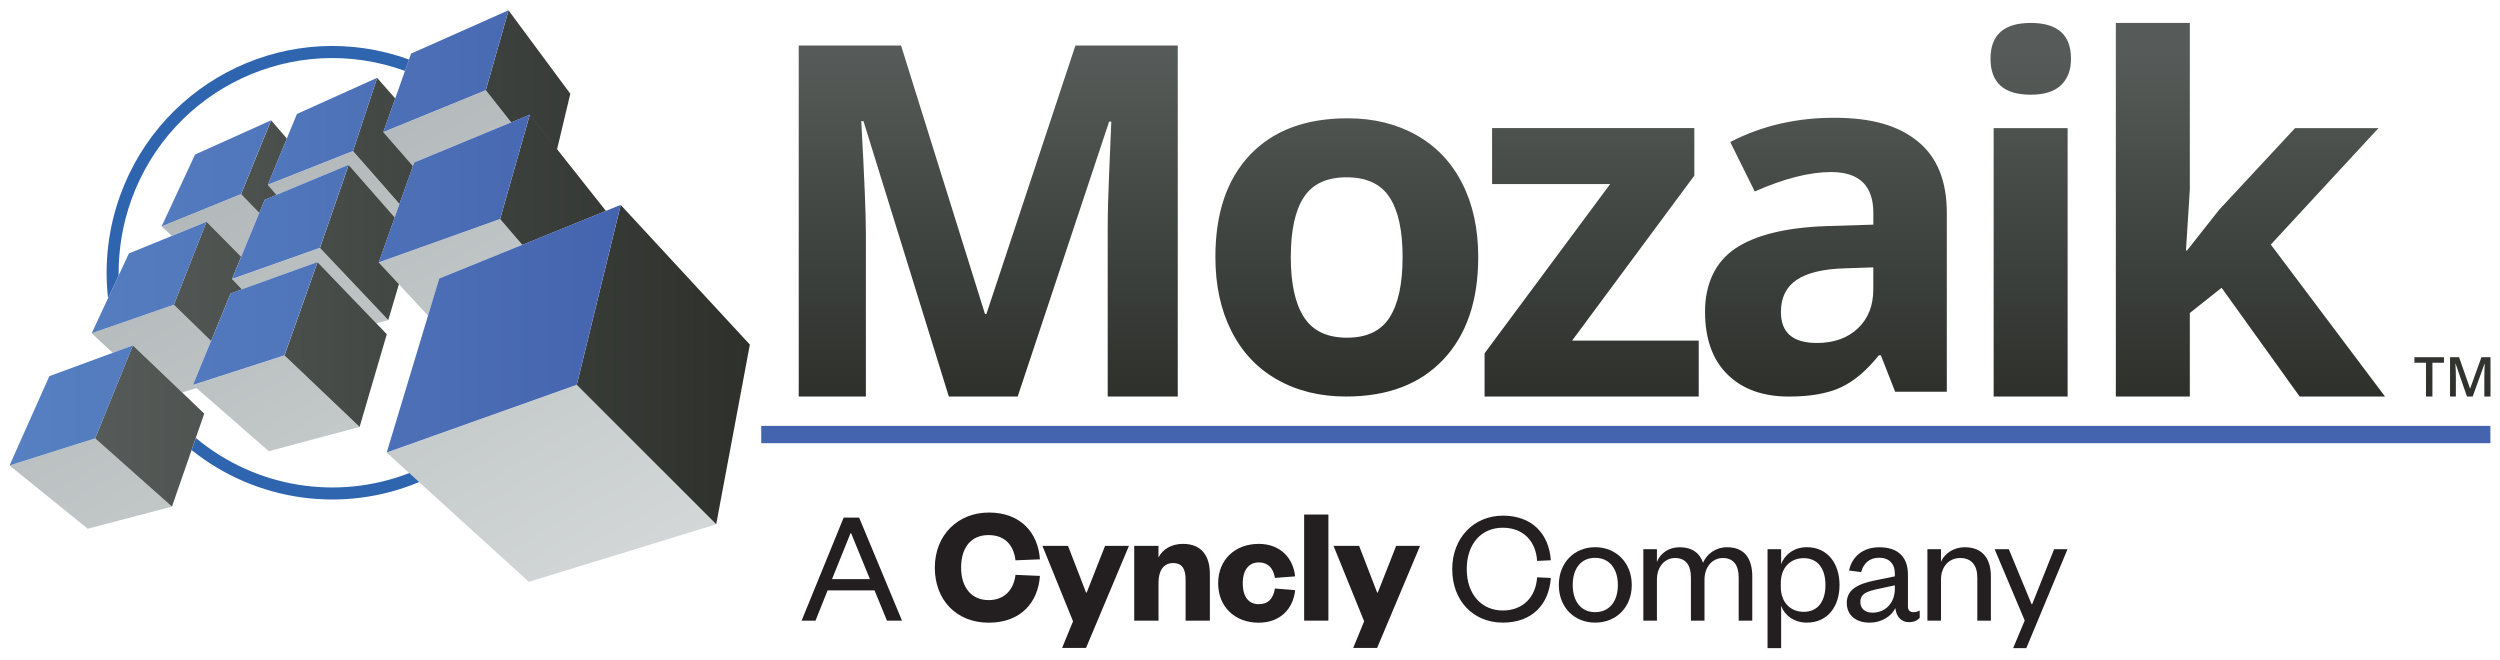 <?xml version="1.0" encoding="UTF-8"?><svg id="Text" xmlns="http://www.w3.org/2000/svg" width="705" height="186" xmlns:xlink="http://www.w3.org/1999/xlink" viewBox="0 0 705 186"><defs><style>.cls-1{fill:url(#linear-gradient);}.cls-2{fill:#231f20;}.cls-3{fill:#2f64af;}.cls-4{fill:#4564af;}.cls-5{fill:url(#linear-gradient-3);}.cls-6{fill:url(#linear-gradient-4);}.cls-7{fill:url(#linear-gradient-2);}</style><linearGradient id="linear-gradient" x1="58.23" y1="56.56" x2="133.69" y2="187.26" gradientUnits="userSpaceOnUse"><stop offset="0" stop-color="#b3b9ba"/><stop offset="1" stop-color="#d3d7d8"/></linearGradient><linearGradient id="linear-gradient-2" x1="26.86" y1="75.37" x2="211.47" y2="75.37" gradientUnits="userSpaceOnUse"><stop offset="0" stop-color="#565b59"/><stop offset="1" stop-color="#2d302b"/></linearGradient><linearGradient id="linear-gradient-3" x1="2.7" y1="67.09" x2="175.06" y2="67.09" gradientUnits="userSpaceOnUse"><stop offset="0" stop-color="#5680c1"/><stop offset=".44" stop-color="#5076bb"/><stop offset="1" stop-color="#4564af"/></linearGradient><linearGradient id="linear-gradient-4" x1="463.77" y1="6.47" x2="463.77" y2="111.82" gradientUnits="userSpaceOnUse"><stop offset=".08" stop-color="#565b59"/><stop offset="1" stop-color="#2d302b"/></linearGradient></defs><g><path class="cls-2" d="m242.28,145.97l12.09,29.06h-4.24l-3.51-8.53h-13.24l-3.41,8.53h-3.92l11.86-29.06h4.38Zm-7.66,17.34h10.7l-5.3-12.92h-.18l-5.21,12.92Z"/><path class="cls-2" d="m278.82,144.53c9.02,0,13.92,5.7,14.44,13.2l-6.89.28c-.43-3.8-2.61-7.12-7.6-7.12s-7.74,3.56-7.74,9.17,2.94,9.17,7.74,9.17,7.17-3.32,7.6-7.12l6.89.29c-.52,7.5-5.41,13.2-14.44,13.2s-15.2-6.32-15.2-15.53,6.55-15.53,15.2-15.53Z"/><path class="cls-2" d="m299.51,182.72l3.09-7.51-8.64-21.28h7.22l5.08,13.16h.19l5.18-13.16h6.74l-12.11,28.78h-6.74Z"/><path class="cls-2" d="m326.69,175.03h-6.84v-21.09h6.84v3.28c1.14-2.33,3.7-3.85,6.89-3.85,5.7,0,7.6,3.94,7.6,8.45v13.2h-6.84v-11.54c0-3.04-1-4.7-3.51-4.7-2.75,0-4.13,2.19-4.13,5.51v10.73Z"/><path class="cls-2" d="m354.92,153.37c6.27,0,9.78,4.13,10.31,9.17l-5.7.43c-.47-2.85-2-4.37-4.56-4.37s-4.51,1.85-4.51,5.89,1.85,5.89,4.51,5.89,4.09-1.57,4.56-4.42l5.7.47c-.52,5.08-4.04,9.17-10.31,9.17-6.6,0-11.4-4.42-11.4-11.11s4.8-11.11,11.4-11.11Z"/><path class="cls-2" d="m374.61,145.1v29.92h-6.84v-29.92h6.84Z"/><path class="cls-2" d="m381.6,182.72l3.09-7.51-8.64-21.28h7.22l5.08,13.16h.19l5.18-13.16h6.74l-12.11,28.78h-6.74Z"/><path class="cls-2" d="m423.78,145.41c8.3,0,13.01,5.12,13.56,12.59l-3.88.18c-.32-5.35-3.69-9.36-9.69-9.36s-10.15,4.52-10.15,11.67,4.24,11.67,10.15,11.67,9.36-4.01,9.69-9.36l3.88.19c-.55,7.47-5.26,12.59-13.56,12.59s-14.25-6.14-14.25-15.08,6.23-15.08,14.25-15.08Z"/><path class="cls-2" d="m449.83,175.58c-5.9,0-10.24-4.34-10.24-10.61s4.34-10.66,10.24-10.66,10.33,4.38,10.33,10.66-4.38,10.61-10.33,10.61Zm0-2.95c4.11,0,6.41-3.18,6.41-7.66s-2.31-7.66-6.41-7.66-6.32,3.14-6.32,7.66,2.26,7.66,6.32,7.66Z"/><path class="cls-2" d="m487.04,154.32c5.26,0,7.1,3.64,7.1,8.21v12.5h-3.83v-12.18c0-3.37-1.38-5.49-4.47-5.49-2.86,0-5.17,2.4-5.17,6.09v11.58h-3.83v-12.18c0-3.37-1.38-5.49-4.47-5.49-2.86,0-5.12,2.4-5.12,6.09v11.58h-3.83v-20.16h3.83v3.6c.97-2.45,3.32-4.15,6.41-4.15,3.6,0,5.72,1.75,6.6,4.38,1.06-2.49,3.55-4.38,6.78-4.38Z"/><path class="cls-2" d="m502.28,182.78h-3.83v-27.91h3.83v4.24c.88-2.49,3.46-4.8,7.24-4.8,5.95,0,9.23,4.7,9.23,10.66s-3.28,10.61-9.23,10.61c-3.78,0-6.37-2.26-7.24-4.75v11.95Zm-.09-17.25c0,4.43,2.81,7.01,6.46,7.01,3.97,0,6.13-2.95,6.13-7.57s-2.17-7.57-6.13-7.57c-3.65,0-6.46,2.58-6.46,6.97v1.15Z"/><path class="cls-2" d="m538.04,171.06c0,1.06.6,1.57,1.57,1.57.46,0,1.2-.14,1.75-.46v2.08c-.69.69-1.52,1.2-3.09,1.2-2.08,0-3.55-1.57-3.78-3.97-1.11,2.35-3.97,4.11-7.24,4.11-3.92,0-6.46-2.12-6.46-5.58,0-3.83,3.27-5.4,8.12-6.37l5.44-1.11v-.78c0-2.77-1.61-4.47-4.43-4.47s-4.47,1.71-5.07,4.06l-3.41-.46c.78-3.78,3.78-6.55,8.53-6.55,5.08,0,8.07,2.58,8.07,7.7v9.04Zm-3.69-6l-4.52.97c-3.18.69-5.21,1.29-5.21,3.74,0,1.71,1.15,3,3.46,3,3.55,0,6.27-2.68,6.27-6.73v-.97Z"/><path class="cls-2" d="m547.36,175.03h-3.83v-20.16h3.83v3.6c.97-2.45,3.69-4.15,6.69-4.15,5.26,0,7.38,3.51,7.38,8.21v12.5h-3.83v-12.18c0-3.37-1.61-5.49-4.8-5.49s-5.44,2.4-5.44,6.09v11.58Z"/><path class="cls-2" d="m567.7,182.78l3.27-7.8-8.49-20.11h4.01l6.41,15.5h.18l6.18-15.5h3.78l-11.62,27.91h-3.74Z"/></g><g><path class="cls-1" d="m67.98,54.74l5.15,5.3-5.1,12.36-9.76-9.88-9.82,4.01-2.88-2.67,22.4-9.12m-18.94,31.2l-23.17,8.06,5.92,5.5,5.72-2.1,13.87,13.27,4.03-1.23-.99-.86,5.12-12.41-10.5-10.22m-22.18,37.67l-24.16,7.65,22.05,17.83,23.77-6.24-21.66-19.24m53.37-23.38l-25.8,8.34,21.38,18.66,25.6-6.84-21.18-20.15m29.26-9.98l-19.26-20.34-24.77,8.77,2.81,2.93,21.28-7.68,16.57,17.23,3.37-.9m-9.94-47.65c-8.01,3.17-16.02,6.34-24.03,9.51l2.45,2.84,20.34-8.45,13,14.81c.45-1.26.9-2.53,1.34-3.79-4.37-4.97-8.74-9.94-13.11-14.91Zm37.45-17.17l-28.9,11.81,8.35,9.58.35-.98,27.37-11.33-7.17-9.08m4.03,36.33l-34.22,12.24,13.91,14.99,3.15-10.44,23.42-9.51-6.27-7.28m21.63,46.77l-53.59,19.09,40.09,36.43,52.82-16.22-39.32-39.29"/><path class="cls-7" d="m76.46,33.94l4.44,5.12-5.38,13.06,2.46,2.86-3.33,1.38-1.52,3.69-5.15-5.3,8.48-20.8m13.09,39.99l-9.32,26.3,21.18,20.15,7.67-26.14-19.53-20.31m21.77-12.61l-13-14.81-8.09,23.4,19.26,20.34,3.01-10.12-5.68-6.12,4.5-12.7m-11.77-18.7c4.37,4.97,8.74,9.94,13.11,14.91,1.26-3.56,2.53-7.13,3.79-10.69l-8.35-9.58,3.36-9.49c-1.7-1.93-3.4-3.87-5.1-5.8-2.27,6.88-4.55,13.77-6.82,20.65Zm37.45-17.17l7.17,9.08,5.25-2.17,7.68,9.71,3.73-15.63-17.42-23.52-6.41,22.53m33.88,34.04l-21.47-27.13-8.38,29.42,6.27,7.28,23.58-9.58m4.17-1.69l-12.4,50.75,39.32,39.29,9.49-50.66-36.42-39.39m-116.78,4.74l-9.24,23.41,10.5,10.22,5.51-13.39,3.21-1.16-2.81-2.93,2.58-6.27-9.76-9.88-9.24,23.41m8.59,30.7l-20.12-19.24-10.65,26.22,21.66,19.24,9.11-26.22"/><g id="ARC"><path class="cls-3" d="m114.22,19.99l1.13-3.2c-33.05-12.01-69.54,5.18-81.49,38.39-3.33,9.25-4.49,19.14-3.39,28.92l2.99-6.4c-.09-7.28,1.12-14.52,3.59-21.37,11.32-31.44,45.87-47.71,77.17-36.33Z"/></g><g id="ARC-2"><path class="cls-3" d="m118.22,135.94l-2.79-2.54c-20.37,7.9-43.4,4.12-60.2-9.89l-1.19,3.41c18.15,14.54,42.75,17.99,64.17,9.01Z"/></g><path class="cls-5" d="m13.93,106.07l23.57-8.68-10.65,26.22-24.16,7.65,11.23-25.2m44.35-43.54l-21.92,8.95-10.5,22.52,23.17-8.06,9.24-23.41m18.18-28.59l-21.43,9.65-9.45,20.27,22.4-9.12,8.48-20.8m39.49-18.82l-7.84,22.13,28.9-11.81,6.41-22.53-27.47,12.21m33.47,17.23l-32.62,13.5-9.98,28.16,34.22-12.24,8.38-29.42m25.64,25.43l-51.18,20.78-14.81,49.06,53.59-19.09,12.4-50.75m-100.4-1.45l-9.2,22.34,24.77-8.77,8.09-23.4-23.66,9.85m31.72-34.4l-22.63,10.2-8.22,19.96,24.03-9.51,6.82-20.65m-41.32,60.81l-10.63,25.8,25.8-8.34,9.32-26.3-24.5,8.83"/><path class="cls-6" d="m267.57,111.82l-24.07-77.66h-.62c.87,15.8,1.3,26.34,1.3,31.62v46.04h-18.94V12.84h28.86l23.66,75.69h.41l25.1-75.69h28.86v98.98h-19.76v-46.85c0-2.21.03-4.76.1-7.65.07-2.89.38-10.56.92-23.02h-.62l-25.78,77.52h-19.42Zm149.29-39.34c0,12.32-3.28,21.96-9.85,28.91-6.56,6.95-15.71,10.43-27.42,10.43-7.34,0-13.81-1.59-19.42-4.77-5.61-3.18-9.92-7.75-12.92-13.71-3.01-5.96-4.51-12.91-4.51-20.85,0-12.37,3.26-21.98,9.78-28.84,6.52-6.86,15.68-10.29,27.49-10.29,7.34,0,13.81,1.58,19.42,4.74,5.61,3.16,9.92,7.7,12.92,13.61,3.01,5.91,4.51,12.84,4.51,20.79Zm-52.86,0c0,7.49,1.24,13.16,3.73,16.99,2.48,3.84,6.53,5.76,12.14,5.76s9.56-1.91,12-5.72c2.44-3.81,3.66-9.49,3.66-17.03s-1.23-13.11-3.69-16.86c-2.46-3.75-6.5-5.62-12.1-5.62s-9.57,1.86-12.04,5.59c-2.46,3.72-3.69,9.35-3.69,16.89Zm115.03,39.34h-60.38v-12.19l35.42-47.73h-33.3v-15.78h57.03v13.41l-34.46,46.51h35.7v15.77Zm55.4-1.35l-4.03-10.29h-.55c-3.51,4.38-7.12,7.41-10.84,9.11-3.72,1.69-8.56,2.54-14.53,2.54-7.34,0-13.12-2.08-17.33-6.23-4.22-4.15-6.33-10.06-6.33-17.74s2.84-13.96,8.51-17.77c5.68-3.81,14.23-5.92,25.68-6.33l13.27-.41v-3.32c0-7.67-3.97-11.51-11.9-11.51-6.11,0-13.29,1.83-21.54,5.48l-6.91-13.95c8.8-4.56,18.55-6.84,29.27-6.84s18.12,2.21,23.59,6.64c5.47,4.42,8.21,11.15,8.21,20.18v50.44h-14.57Zm-6.15-35.07l-8.07.27c-6.06.18-10.58,1.26-13.54,3.25-2.96,1.99-4.45,5.01-4.45,9.07,0,5.82,3.37,8.73,10.12,8.73,4.83,0,8.69-1.38,11.59-4.13,2.89-2.75,4.34-6.41,4.34-10.97v-6.23Zm33.04-58.84c0-6.73,3.78-10.09,11.35-10.09s11.35,3.36,11.35,10.09c0,3.21-.95,5.7-2.84,7.48-1.89,1.78-4.73,2.67-8.51,2.67-7.57,0-11.35-3.39-11.35-10.16Zm21.75,95.26h-20.86V36.13h20.86v75.69Zm33.65-41.16l9.09-11.51,21.4-23.02h23.52l-30.36,32.84,32.21,42.86h-24.07l-22.02-30.67-8.96,7.11v23.56h-20.86V6.47h20.86v46.99l-1.09,17.2h.27Zm69.22,41.16h-1.81v-9.53h-3.26v-1.55h8.33v1.55h-3.26v9.53Zm9.75,0l-3.21-9.25h-.06c.09,1.37.13,2.66.13,3.86v5.39h-1.64v-11.08h2.55l3.08,8.81h.05l3.17-8.81h2.56v11.08h-1.74v-5.48c0-.55.01-1.27.04-2.15.03-.88.05-1.42.07-1.61h-.06l-3.33,9.24h-1.6Z"/><rect class="cls-4" x="214.67" y="120.1" width="487.62" height="4.88"/></g></svg>